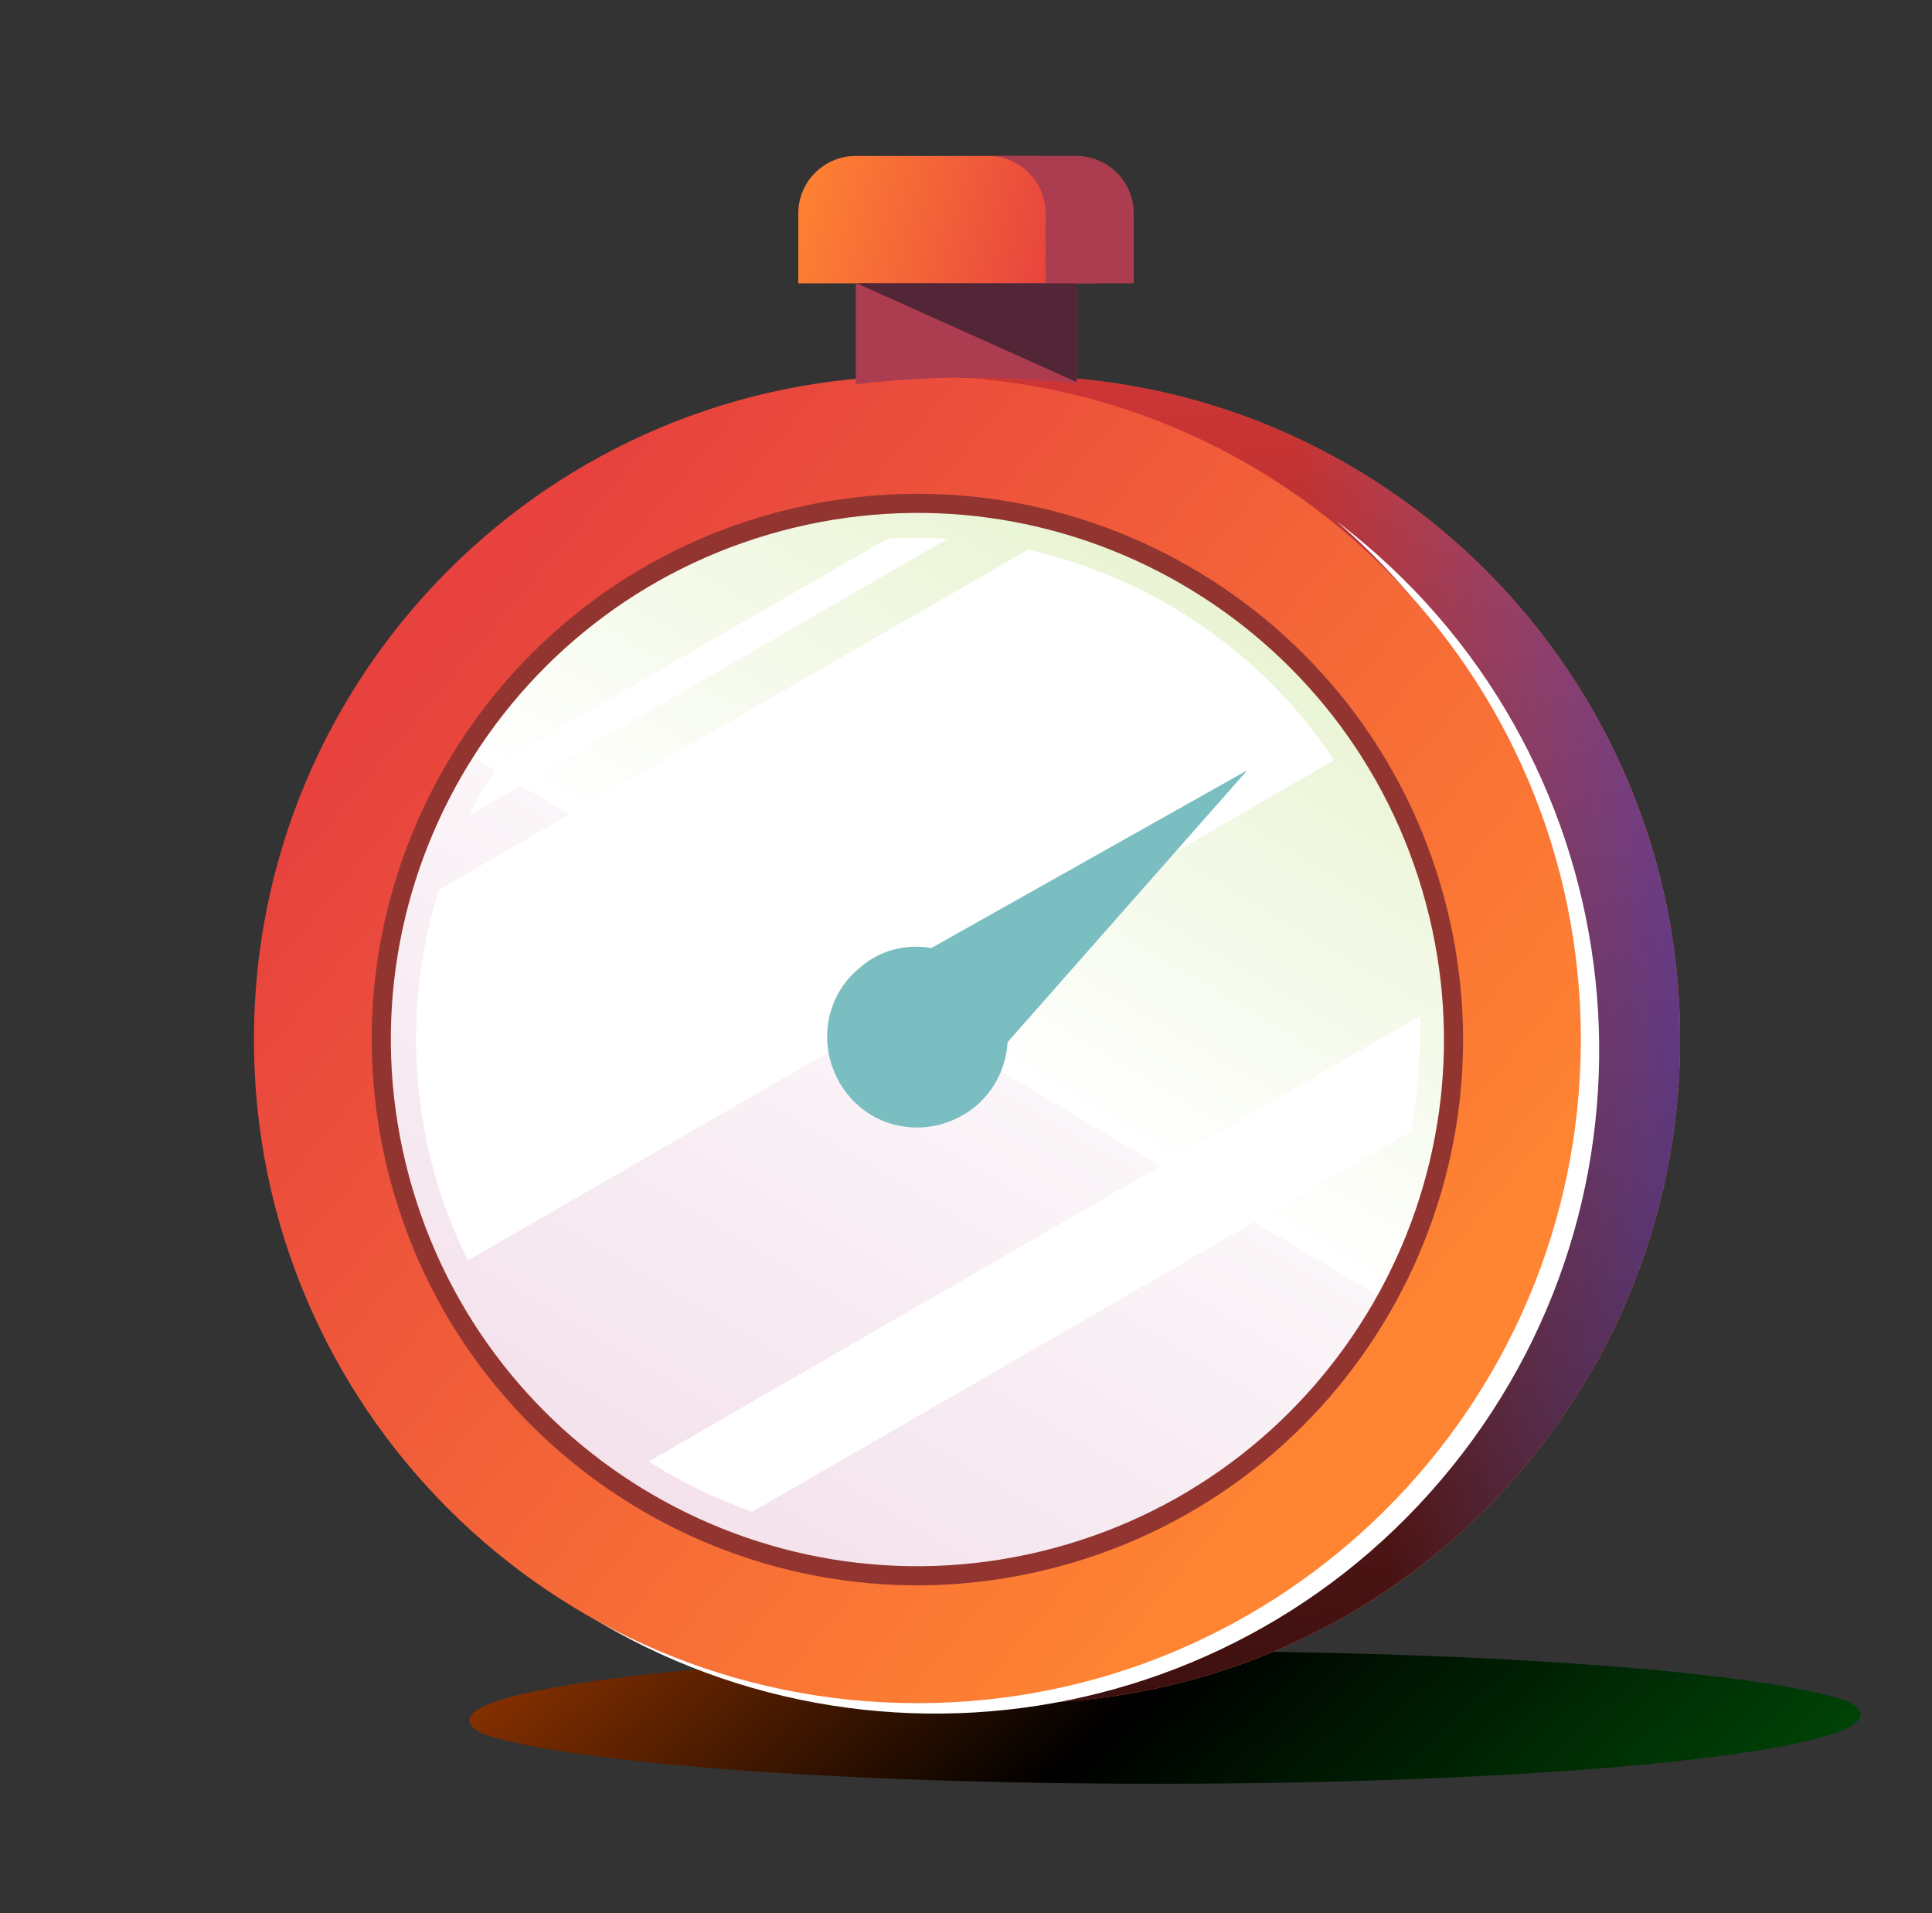 <svg width="101" height="100" viewBox="0 0 101 100" fill="none" xmlns="http://www.w3.org/2000/svg">
<rect x="0" y="0" width="101" height="100" fill="#333333" stroke="none"/>
<g clip-path="url(#clip0_20332_176021)">
<path d="M97.272 89.618C97.272 89.377 97.024 89.136 96.543 88.907C92.103 87.397 77.993 86.305 61.275 86.305C40.987 86.305 24.532 87.93 24.532 89.923C24.532 90.164 24.781 90.406 25.262 90.634C29.717 92.145 43.812 93.237 60.53 93.237C80.818 93.237 97.272 91.612 97.272 89.618Z" fill="url(#paint0_linear_20332_176021)"/>
<path d="M53.148 89.022C72.304 89.022 87.832 73.493 87.832 54.337C87.832 35.181 72.304 19.652 53.148 19.652C33.992 19.652 18.463 35.181 18.463 54.337C18.463 73.493 33.992 89.022 53.148 89.022Z" fill="url(#paint1_linear_20332_176021)"/>
<path d="M53.148 89.022C72.304 89.022 87.832 73.493 87.832 54.337C87.832 35.181 72.304 19.652 53.148 19.652C33.992 19.652 18.463 35.181 18.463 54.337C18.463 73.493 33.992 89.022 53.148 89.022Z" fill="url(#paint2_linear_20332_176021)"/>
<path d="M53.148 89.022C72.304 89.022 87.832 73.493 87.832 54.337C87.832 35.181 72.304 19.652 53.148 19.652C33.992 19.652 18.463 35.181 18.463 54.337C18.463 73.493 33.992 89.022 53.148 89.022Z" fill="url(#paint3_linear_20332_176021)"/>
<path fill-rule="evenodd" clip-rule="evenodd" d="M69.862 27.236C70.148 27.453 70.431 27.675 70.713 27.902C85.613 39.94 87.934 61.778 75.896 76.679C63.858 91.579 42.02 93.9 27.119 81.862C26.838 81.635 26.562 81.405 26.29 81.171C41.16 92.451 62.405 89.941 74.216 75.321C86.027 60.702 84.015 39.404 69.862 27.236Z" fill="white"/>
<path d="M47.958 89.022C67.114 89.022 82.643 73.493 82.643 54.337C82.643 35.181 67.114 19.652 47.958 19.652C28.802 19.652 13.274 35.181 13.274 54.337C13.274 73.493 28.802 89.022 47.958 89.022Z" fill="url(#paint4_linear_20332_176021)"/>
<path d="M55.212 81.403C70.16 77.398 79.031 62.033 75.025 47.085C71.02 32.137 55.655 23.266 40.707 27.271C25.759 31.276 16.888 46.641 20.893 61.589C24.898 76.537 40.263 85.408 55.212 81.403Z" fill="url(#paint5_linear_20332_176021)" stroke="#923530" stroke-miterlimit="10"/>
<path d="M54.3 8.152H44.733C43.076 8.152 41.733 9.495 41.733 11.152V14.807H57.3V11.152C57.3 9.495 55.957 8.152 54.3 8.152Z" fill="url(#paint6_linear_20332_176021)"/>
<path fill-rule="evenodd" clip-rule="evenodd" d="M54.658 14.807H59.267V11.152C59.267 9.495 57.924 8.152 56.267 8.152H51.658C53.315 8.152 54.658 9.495 54.658 11.152V14.807Z" fill="#AC3D50"/>
<path d="M50.511 19.733C52.455 19.733 54.399 19.822 56.282 20.044V14.809H44.741V20.088C46.624 19.866 48.507 19.733 50.511 19.733Z" fill="#AC3D50"/>
<path d="M73.768 59.133L39.316 79.024C37.407 78.343 35.553 77.45 33.915 76.389L74.254 53.1C74.273 55.14 74.133 57.139 73.768 59.133Z" fill="white"/>
<path d="M26.116 39.861L46.386 28.158C47.42 28.096 48.493 28.101 49.552 28.158L24.533 42.603C25.012 41.657 25.545 40.726 26.116 39.861Z" fill="white"/>
<path d="M69.749 39.734L24.459 65.882C21.743 60.404 20.938 53.912 22.648 47.528C22.733 47.211 22.832 46.842 22.917 46.525L53.756 28.72C54.073 28.805 54.442 28.904 54.759 28.989C61.143 30.699 66.363 34.643 69.749 39.734Z" fill="white"/>
<path d="M44.999 50.539C42.946 52.163 42.664 55.123 44.289 57.176C45.913 59.228 48.873 59.51 50.926 57.886C51.998 57.033 52.612 55.737 52.67 54.477L65.204 40.262L48.692 49.549C47.39 49.333 46.057 49.633 44.999 50.539Z" fill="#7BBEC2"/>
<path d="M56.281 14.809H44.789L56.281 19.97V14.809Z" fill="#532637"/>
</g>
<defs>
<linearGradient id="paint0_linear_20332_176021" x1="97.272" y1="147.791" x2="23.762" y2="67.142" gradientUnits="userSpaceOnUse">
<stop offset="0.193" stop-color="#007B0C"/>
<stop offset="0.632"/>
<stop offset="1" stop-color="#E75300"/>
</linearGradient>
<linearGradient id="paint1_linear_20332_176021" x1="34.881" y1="25.93" x2="83.01" y2="66.288" gradientUnits="userSpaceOnUse">
<stop stop-color="#E7423E"/>
<stop offset="1" stop-color="#FF8532"/>
</linearGradient>
<linearGradient id="paint2_linear_20332_176021" x1="54.878" y1="117.307" x2="53.148" y2="-30.047" gradientUnits="userSpaceOnUse">
<stop/>
<stop offset="0.766" stop-color="#EE3E3E"/>
</linearGradient>
<linearGradient id="paint3_linear_20332_176021" x1="110.056" y1="43.735" x2="66.201" y2="47.57" gradientUnits="userSpaceOnUse">
<stop stop-color="#000AFF"/>
<stop offset="0.918" stop-color="#5890FF" stop-opacity="0"/>
</linearGradient>
<linearGradient id="paint4_linear_20332_176021" x1="29.692" y1="25.93" x2="77.82" y2="66.288" gradientUnits="userSpaceOnUse">
<stop stop-color="#E7423E"/>
<stop offset="1" stop-color="#FF8532"/>
</linearGradient>
<linearGradient id="paint5_linear_20332_176021" x1="75.279" y1="10.744" x2="16.826" y2="108.933" gradientUnits="userSpaceOnUse">
<stop stop-color="#D6EAAD"/>
<stop offset="0.443" stop-color="white"/>
<stop offset="0.443" stop-color="#FBF6F9"/>
<stop offset="1" stop-color="#EAC8DC"/>
</linearGradient>
<linearGradient id="paint6_linear_20332_176021" x1="55.806" y1="12.344" x2="41.351" y2="9.046" gradientUnits="userSpaceOnUse">
<stop stop-color="#E7423E"/>
<stop offset="1" stop-color="#FF8532"/>
</linearGradient>
<clipPath id="clip0_20332_176021">
<rect width="100" height="100" fill="white" transform="translate(0.5)"/>
</clipPath>
</defs>
</svg>
